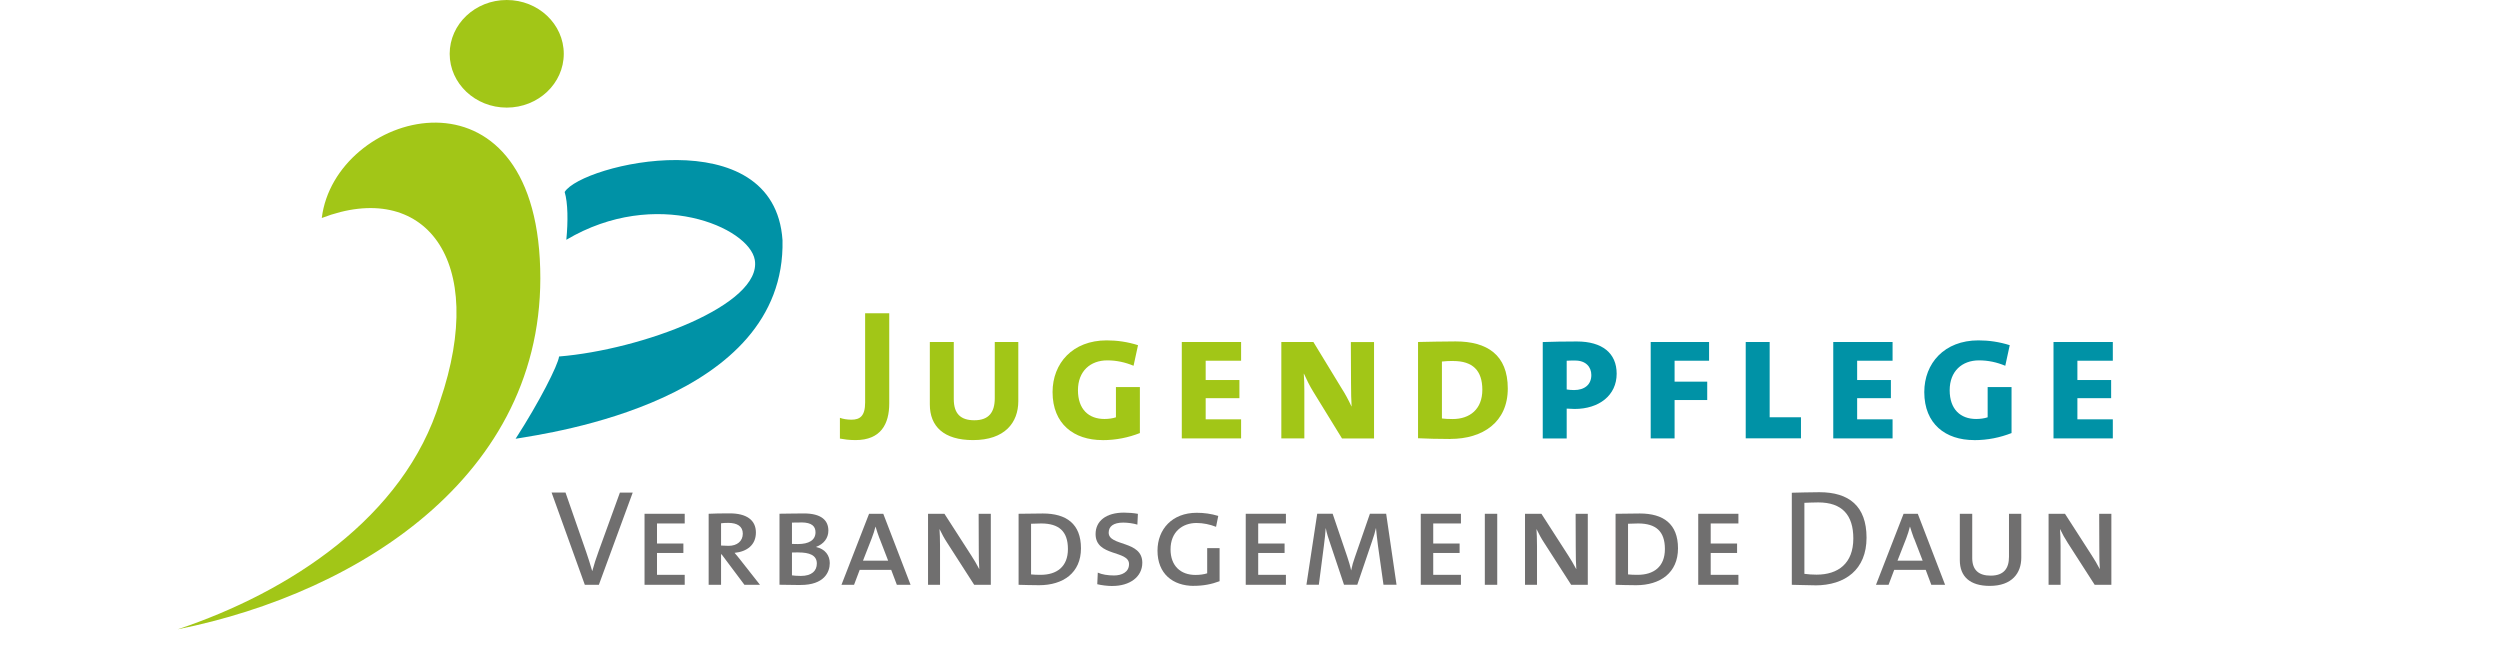 <?xml version="1.0" encoding="UTF-8" standalone="no"?><svg xmlns="http://www.w3.org/2000/svg" xmlns:xlink="http://www.w3.org/1999/xlink" data-name="Ebene 1" height="17" id="Ebene_1" viewBox="0 0 411.45 112.78" width="65">
  <defs>
    <style>
      .cls-1 {
        fill: #0092a6;
      }

      .cls-2 {
        fill: #706f6f;
      }

      .cls-3 {
        clip-path: url(#clippath);
      }

      .cls-4 {
        fill: none;
      }

      .cls-5 {
        fill: #a2c617;
      }
    </style>
    <clipPath id="clippath">
      <rect class="cls-4" height="112.78" width="411.45"/>
    </clipPath>
  </defs>
  <g class="cls-3">
    <path class="cls-5" d="m45.62,37.59c2.25-18.27,35.59-27.88,37.6,7.03,2.11,36.55-30.65,57.56-62.46,63.93,19.08-6.36,39.11-19.24,45.24-39.32,8.43-24.6-2.81-38.38-20.38-31.63"/>
    <path class="cls-1" d="m87.52,33.11c2.94-4.8,36.16-12.65,37.57,8.32.61,27.69-40.13,33.25-46.04,34.25,4.06-6.27,7.34-12.74,7.5-14.19,14.26-1.17,35.06-8.91,33.76-16.65-.94-5.6-17.03-12.66-32.51-3.48.31-3.18.28-6.36-.29-8.26"/>
    <path class="cls-5" d="m77.52,18.56c5.44,0,9.84-4.16,9.84-9.28S82.96,0,77.52,0s-9.84,4.16-9.84,9.28,4.41,9.28,9.84,9.28"/>
    <g>
      <path class="cls-5" d="m137.68,75.91c-1.15,0-1.95-.13-2.69-.26v-3.58c.51.19,1.22.32,1.98.32,1.5,0,2.37-.64,2.37-2.97v-15.38h4.16v15.54c0,3.55-1.44,6.33-5.82,6.33Z"/>
      <path class="cls-5" d="m157.95,75.91c-5.05,0-7.45-2.37-7.45-6.14v-10.78h4.13v9.85c0,2.56,1.22,3.65,3.55,3.65,2.53,0,3.52-1.41,3.52-3.81v-9.69h4.06v10.2c0,3.71-2.33,6.72-7.8,6.72Z"/>
      <path class="cls-5" d="m180.27,75.91c-4.92,0-8.6-2.78-8.6-8.28,0-4.96,3.45-8.92,9.34-8.92,1.79,0,3.61.26,5.4.83l-.77,3.55c-1.47-.61-2.94-.93-4.54-.93-2.91,0-5.05,1.86-5.05,5.15s1.85,4.96,4.57,4.96c.7,0,1.41-.1,1.98-.29v-5.21h4.13v7.93c-1.98.77-4.09,1.22-6.46,1.22Z"/>
      <path class="cls-5" d="m193.96,75.62v-16.63h10.23v3.23h-6.11v3.33h5.82v3.13h-5.82v3.65h6.11v3.29h-10.23Z"/>
      <path class="cls-5" d="m221.59,75.62l-4.99-8.12c-.58-.93-1.15-2.11-1.57-3.04h-.03c.06.8.1,1.63.1,2.94v8.22h-3.97v-16.63h5.53l4.83,7.93c.64.99,1.21,2.05,1.73,3.17h.03c-.06-.99-.1-2.37-.1-4.09l-.03-7h4v16.63h-5.53Z"/>
      <path class="cls-5" d="m240.27,75.72c-2.24,0-4.03-.06-5.56-.13v-16.6c1.5-.03,4.44-.1,6.49-.1,5.4,0,8.99,2.3,8.99,8.12s-4.32,8.7-9.91,8.7Zm.51-13.46c-.61,0-1.37.03-1.95.1v9.82c.38.06,1.12.1,1.85.1,2.97,0,5.12-1.7,5.12-5.05s-1.69-4.96-5.02-4.96Z"/>
    </g>
    <g>
      <path class="cls-1" d="m261.72,70.54c-.35,0-1.02-.03-1.37-.06v5.15h-4.13v-16.63c1.47-.06,3.84-.1,5.88-.1,4.38,0,6.87,2.01,6.87,5.56,0,3.74-3.04,6.08-7.26,6.08Zm.1-8.35c-.48,0-1.09,0-1.47.03v4.96c.32.06.89.1,1.28.1,1.79,0,2.97-.93,2.97-2.59,0-1.38-.93-2.5-2.78-2.5Z"/>
      <path class="cls-1" d="m278.96,62.22v3.61h5.63v3.17h-5.63v6.62h-4.12v-16.63h10.07v3.23h-5.95Z"/>
      <path class="cls-1" d="m291.23,75.62v-16.63h4.13v12.98h5.4v3.64h-9.53Z"/>
      <path class="cls-1" d="m306.33,75.62v-16.63h10.23v3.23h-6.11v3.33h5.82v3.13h-5.82v3.65h6.11v3.29h-10.23Z"/>
      <path class="cls-1" d="m330.63,75.91c-4.93,0-8.6-2.78-8.6-8.28,0-4.96,3.45-8.92,9.34-8.92,1.79,0,3.61.26,5.4.83l-.77,3.55c-1.47-.61-2.94-.93-4.54-.93-2.91,0-5.05,1.86-5.05,5.15s1.86,4.96,4.57,4.96c.7,0,1.41-.1,1.98-.29v-5.21h4.12v7.93c-1.98.77-4.09,1.22-6.46,1.22Z"/>
      <path class="cls-1" d="m344.32,75.62v-16.63h10.23v3.23h-6.11v3.33h5.82v3.13h-5.82v3.65h6.11v3.29h-10.23Z"/>
    </g>
    <g>
      <path class="cls-2" d="m93.42,100.87h-2.43l-5.73-15.91h2.4l3.56,10.23c.31.92.71,2.12,1.04,3.3h.02c.31-1.13.64-2.19,1.11-3.46l3.65-10.06h2.21l-5.84,15.91Z"/>
      <path class="cls-2" d="m101.29,100.87v-12.25h6.93v1.67h-4.78v3.46h4.55v1.63h-4.55v3.77h4.78v1.72h-6.93Z"/>
      <path class="cls-2" d="m118.52,100.87l-3.94-5.26h-.09v5.26h-2.14v-12.25c.8-.05,2.19-.07,3.65-.07,2.85,0,4.5,1.13,4.5,3.3s-1.56,3.3-3.68,3.51c.31.33.66.8,1.06,1.29l3.32,4.22h-2.69Zm-2.8-10.68c-.52,0-.87.02-1.23.07v3.84c.38.02.85.05,1.3.05,1.48,0,2.45-.82,2.45-2.1s-.97-1.86-2.52-1.86Z"/>
      <path class="cls-2" d="m128.2,100.91c-.82,0-2.17-.02-3.63-.05v-12.25c1.04,0,2.57-.05,4.19-.05,3.02,0,4.24,1.18,4.24,2.97,0,1.27-.78,2.31-2.12,2.8v.02c1.58.35,2.36,1.46,2.36,2.78,0,1.56-.97,3.77-5.04,3.77Zm.12-10.79c-.54,0-1.11,0-1.6.02v3.68c.45.02.87.02,1.04.02,1.86,0,3.02-.66,3.02-2.03,0-.97-.57-1.7-2.45-1.7Zm-.47,5.16c-.26,0-.82,0-1.13.02v3.94c.35.05.87.1,1.53.1,1.91,0,2.76-.9,2.76-2.14,0-1.46-1.32-1.91-3.16-1.91Z"/>
      <path class="cls-2" d="m144.81,100.87l-.97-2.57h-5.44l-.97,2.57h-2.17l4.76-12.25h2.45l4.71,12.25h-2.38Zm-2.99-7.99c-.26-.68-.5-1.44-.68-2.03h-.02c-.14.61-.38,1.32-.64,2l-1.51,3.86h4.34l-1.48-3.84Z"/>
      <path class="cls-2" d="m158.15,100.87l-4.62-7.19c-.5-.75-.99-1.65-1.34-2.4h-.02c.05.78.09,1.6.09,2.92v6.67h-2.07v-12.25h2.83l4.55,7.07c.52.78,1.01,1.63,1.44,2.45h.02c-.07-.8-.09-2.12-.09-3.94l-.02-5.58h2.1v12.25h-2.85Z"/>
      <path class="cls-2" d="m169.37,100.94c-1.46,0-2.57-.05-3.56-.07v-12.25c1.04,0,2.8-.05,4.19-.05,4.03,0,6.57,1.77,6.57,6.01s-3.09,6.36-7.21,6.36Zm.33-10.65c-.52,0-1.2.02-1.74.05v8.74c.38.05,1.11.07,1.65.07,2.78,0,4.71-1.39,4.71-4.45s-1.56-4.41-4.62-4.41Z"/>
      <path class="cls-2" d="m182.02,101.08c-.9,0-1.96-.14-2.64-.31l.09-2c.73.33,1.74.49,2.8.49,1.3,0,2.59-.54,2.59-1.96,0-2.43-5.77-1.25-5.77-5.18,0-2.24,1.79-3.7,4.9-3.7.73,0,1.7.07,2.4.21l-.09,1.86c-.66-.21-1.67-.35-2.43-.35-1.74,0-2.52.68-2.52,1.74,0,2.38,5.8,1.3,5.8,5.18,0,2.47-2.19,4.01-5.14,4.01Z"/>
      <path class="cls-2" d="m196.06,101.06c-3.68,0-6.29-2.12-6.29-6.08,0-3.68,2.52-6.53,6.76-6.53,1.25,0,2.47.16,3.72.54l-.38,1.88c-1.08-.42-2.22-.66-3.37-.66-2.43,0-4.48,1.53-4.48,4.55,0,2.85,1.74,4.41,4.29,4.41.73,0,1.46-.09,2.03-.28v-4.34h2.14v5.7c-1.37.52-2.8.8-4.43.8Z"/>
      <path class="cls-2" d="m204.99,100.87v-12.25h6.93v1.67h-4.78v3.46h4.55v1.63h-4.55v3.77h4.78v1.72h-6.93Z"/>
      <path class="cls-2" d="m228.75,100.87l-.96-6.81c-.17-1.3-.26-2.26-.33-2.95h-.02c-.14.64-.35,1.39-.64,2.19l-2.57,7.56h-2.29l-2.36-7.05c-.31-.87-.64-1.91-.78-2.69h-.02c-.05.94-.17,1.88-.31,3.02l-.87,6.72h-2.14l1.86-12.25h2.66l2.52,7.42c.26.8.52,1.6.66,2.33h.02c.17-.85.35-1.44.64-2.26l2.59-7.49h2.8l1.79,12.25h-2.26Z"/>
      <path class="cls-2" d="m235.18,100.87v-12.25h6.93v1.67h-4.78v3.46h4.55v1.63h-4.55v3.77h4.78v1.72h-6.93Z"/>
      <path class="cls-2" d="m246.23,100.87v-12.25h2.14v12.25h-2.14Z"/>
      <path class="cls-2" d="m261.12,100.87l-4.62-7.19c-.5-.75-.99-1.65-1.34-2.4h-.02c.05.78.09,1.6.09,2.92v6.67h-2.07v-12.25h2.83l4.55,7.07c.52.78,1.01,1.63,1.44,2.45h.03c-.07-.8-.1-2.12-.1-3.94l-.02-5.58h2.1v12.25h-2.85Z"/>
      <path class="cls-2" d="m272.34,100.94c-1.46,0-2.57-.05-3.56-.07v-12.25c1.04,0,2.8-.05,4.19-.05,4.03,0,6.58,1.77,6.58,6.01s-3.09,6.36-7.21,6.36Zm.33-10.65c-.52,0-1.2.02-1.74.05v8.74c.38.05,1.11.07,1.65.07,2.78,0,4.71-1.39,4.71-4.45s-1.55-4.41-4.62-4.41Z"/>
      <path class="cls-2" d="m283.04,100.87v-12.25h6.93v1.67h-4.78v3.46h4.55v1.63h-4.55v3.77h4.78v1.72h-6.93Z"/>
      <path class="cls-2" d="m303.21,100.96c-1.6,0-2.85-.09-4.03-.09v-15.88c1.23-.02,3.02-.09,4.76-.09,5.09,0,8.13,2.38,8.13,7.85s-3.65,8.22-8.86,8.22Zm.52-14.3c-.82,0-1.79.05-2.38.07v12.25c.59.09,1.46.14,2.1.14,3.72,0,6.34-1.93,6.34-6.24,0-4.05-1.93-6.22-6.05-6.22Z"/>
      <path class="cls-2" d="m323.24,100.87l-.96-2.57h-5.44l-.97,2.57h-2.17l4.76-12.25h2.45l4.71,12.25h-2.38Zm-2.99-7.99c-.26-.68-.49-1.44-.68-2.03h-.02c-.14.61-.38,1.32-.63,2l-1.51,3.86h4.34l-1.48-3.84Z"/>
      <path class="cls-2" d="m333.32,101.06c-3.39,0-5.16-1.6-5.16-4.43v-8.01h2.14v7.63c0,2.1,1.15,3.04,3.18,3.04,2.31,0,3.16-1.29,3.16-3.25v-7.42h2.12v7.59c0,2.62-1.58,4.85-5.44,4.85Z"/>
      <path class="cls-2" d="m351.42,100.87l-4.62-7.19c-.49-.75-.99-1.65-1.34-2.4h-.02c.05.78.1,1.6.1,2.92v6.67h-2.07v-12.25h2.83l4.55,7.07c.52.78,1.01,1.63,1.44,2.45h.02c-.07-.8-.09-2.12-.09-3.94l-.02-5.58h2.1v12.25h-2.85Z"/>
    </g>
  </g>
</svg>